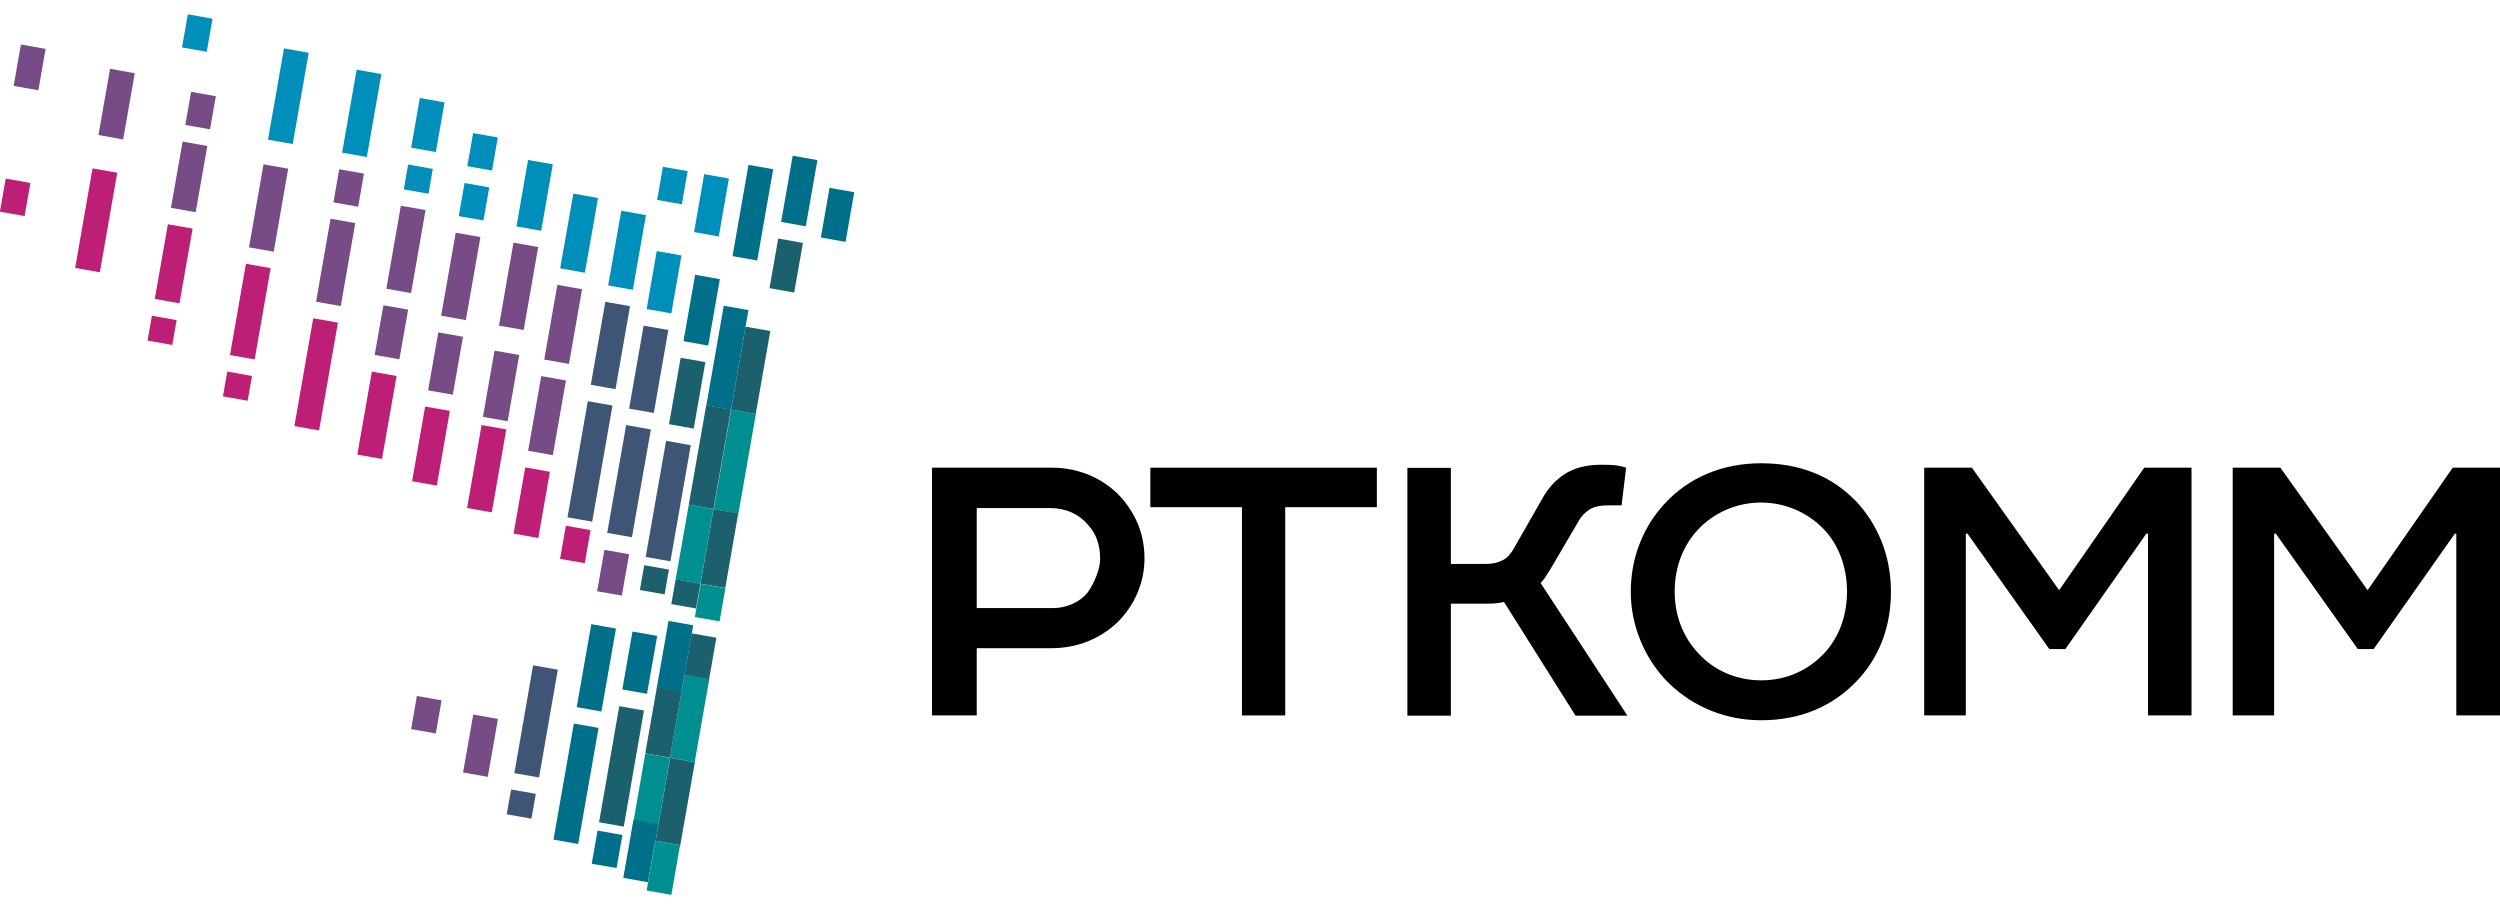 <svg width="88" height="32" viewBox="0 0 88 32" fill="none" xmlns="http://www.w3.org/2000/svg">
<g clip-path="url(#clip0_448_2896)">
<path d="M25.737 14.419L25.122 17.923L25.992 18.077L26.607 14.573L25.737 14.419Z" fill="#008F90"/>
<path d="M26.245 11.498L25.732 14.419L26.602 14.573L27.115 11.652L26.245 11.498Z" fill="#1B606C"/>
<path d="M25.116 17.919L24.658 20.549L25.529 20.702L25.986 18.071L25.116 17.919Z" fill="#1B606C"/>
<path d="M24.664 20.554L24.459 21.719L25.329 21.873L25.534 20.708L24.664 20.554Z" fill="#008F90"/>
<path d="M23.783 20.39L23.63 21.264L24.5 21.418L24.654 20.544L23.783 20.39Z" fill="#1B606C"/>
<path d="M24.245 17.766L23.783 20.395L24.654 20.55L25.115 17.92L24.245 17.766Z" fill="#008F90"/>
<path d="M25.476 10.762L24.863 14.267L25.733 14.42L26.346 10.916L25.476 10.762Z" fill="#00708A"/>
<path d="M24.469 9.672L24.058 12.01L24.928 12.165L25.339 9.826L24.469 9.672Z" fill="#00708A"/>
<path d="M23.117 8.838L22.761 10.878L23.631 11.031L23.988 8.992L23.117 8.838Z" fill="#008EBB"/>
<path d="M23.335 5.872L23.131 7.038L24.001 7.191L24.205 6.025L23.335 5.872Z" fill="#008EBB"/>
<path d="M24.787 6.131L24.431 8.17L25.301 8.324L25.657 6.284L24.787 6.131Z" fill="#008EBB"/>
<path d="M26.347 5.803L25.784 9.016L26.654 9.17L27.217 5.957L26.347 5.803Z" fill="#00708A"/>
<path d="M27.903 5.481L27.494 7.812L28.364 7.966L28.773 5.635L27.903 5.481Z" fill="#00708A"/>
<path d="M27.393 8.396L27.086 10.144L27.956 10.298L28.263 8.55L27.393 8.396Z" fill="#1B606C"/>
<path d="M29.2 6.612L28.894 8.36L29.764 8.514L30.07 6.766L29.2 6.612Z" fill="#00708A"/>
<path d="M22.655 11.463L22.144 14.384L23.014 14.537L23.525 11.616L22.655 11.463Z" fill="#3F5576"/>
<path d="M22.041 14.962L21.373 18.757L22.244 18.912L22.911 15.117L22.041 14.962Z" fill="#3F5576"/>
<path d="M20.69 14.122L19.976 18.209L20.846 18.363L21.56 14.275L20.69 14.122Z" fill="#3F5576"/>
<path d="M18.488 16.452L18.078 18.783L18.948 18.938L19.358 16.607L18.488 16.452Z" fill="#BD1F76"/>
<path d="M19.052 13.238L18.59 15.868L19.46 16.022L19.922 13.392L19.052 13.238Z" fill="#774B85"/>
<path d="M19.619 10.026L19.157 12.656L20.027 12.81L20.489 10.181L19.619 10.026Z" fill="#774B85"/>
<path d="M20.181 6.816L19.718 9.445L20.588 9.6L21.051 6.97L20.181 6.816Z" fill="#008EBB"/>
<path d="M18.588 5.631L18.18 7.969L19.05 8.123L19.459 5.784L18.588 5.631Z" fill="#008EBB"/>
<path d="M16.654 4.685L16.449 5.85L17.319 6.004L17.523 4.839L16.654 4.685Z" fill="#008EBB"/>
<path d="M16.352 6.442L16.148 7.607L17.017 7.762L17.222 6.596L16.352 6.442Z" fill="#008EBB"/>
<path d="M16.041 8.192L15.528 11.113L16.398 11.267L16.911 8.346L16.041 8.192Z" fill="#774B85"/>
<path d="M15.428 11.7L15.069 13.74L15.939 13.894L16.298 11.855L15.428 11.7Z" fill="#774B85"/>
<path d="M14.965 14.31L14.505 16.94L15.376 17.093L15.835 14.463L14.965 14.31Z" fill="#BD1F76"/>
<path d="M13.09 13.081L12.577 16.002L13.447 16.156L13.96 13.235L13.09 13.081Z" fill="#BD1F76"/>
<path d="M13.496 10.745L13.189 12.493L14.059 12.647L14.366 10.899L13.496 10.745Z" fill="#774B85"/>
<path d="M14.11 7.242L13.599 10.163L14.469 10.317L14.98 7.395L14.11 7.242Z" fill="#774B85"/>
<path d="M14.366 5.791L14.213 6.666L15.083 6.82L15.236 5.946L14.366 5.791Z" fill="#008EBB"/>
<path d="M14.778 3.45L14.472 5.199L15.342 5.353L15.648 3.604L14.778 3.45Z" fill="#008EBB"/>
<path d="M12.555 2.453L12.042 5.374L12.912 5.528L13.425 2.607L12.555 2.453Z" fill="#008EBB"/>
<path d="M11.941 5.958L11.737 7.124L12.607 7.278L12.811 6.112L11.941 5.958Z" fill="#774B85"/>
<path d="M9.997 1.703L9.433 4.916L10.303 5.07L10.867 1.857L9.997 1.703Z" fill="#008EBB"/>
<path d="M6.612 0.504L6.407 1.669L7.277 1.823L7.482 0.658L6.612 0.504Z" fill="#008EBB"/>
<path d="M9.275 5.785L8.765 8.706L9.635 8.86L10.145 5.938L9.275 5.785Z" fill="#774B85"/>
<path d="M8.657 9.285L8.095 12.498L8.965 12.652L9.527 9.439L8.657 9.285Z" fill="#BD1F76"/>
<path d="M8 13.079L7.847 13.953L8.717 14.107L8.87 13.233L8 13.079Z" fill="#BD1F76"/>
<path d="M6.727 3.233L6.523 4.398L7.393 4.552L7.597 3.386L6.727 3.233Z" fill="#774B85"/>
<path d="M6.428 4.984L6.018 7.315L6.888 7.47L7.298 5.139L6.428 4.984Z" fill="#774B85"/>
<path d="M5.91 7.893L5.448 10.523L6.318 10.677L6.78 8.047L5.91 7.893Z" fill="#BD1F76"/>
<path d="M5.347 11.114L5.193 11.988L6.063 12.143L6.217 11.269L5.347 11.114Z" fill="#BD1F76"/>
<path d="M3.874 2.422L3.465 4.753L4.335 4.908L4.744 2.577L3.874 2.422Z" fill="#774B85"/>
<path d="M0.736 1.567L0.48 3.023L1.35 3.178L1.606 1.721L0.736 1.567Z" fill="#774B85"/>
<path d="M0.201 6.286L-0.004 7.452L0.866 7.606L1.071 6.44L0.201 6.286Z" fill="#BD1F76"/>
<path d="M3.257 5.927L2.645 9.431L3.515 9.585L4.127 6.08L3.257 5.927Z" fill="#BD1F76"/>
<path d="M11.636 7.699L11.125 10.621L11.995 10.774L12.506 7.853L11.636 7.699Z" fill="#774B85"/>
<path d="M11.025 11.203L10.362 14.998L11.232 15.152L11.895 11.356L11.025 11.203Z" fill="#BD1F76"/>
<path d="M18.075 8.541L17.564 11.463L18.434 11.616L18.945 8.695L18.075 8.541Z" fill="#774B85"/>
<path d="M17.407 12.343L16.999 14.674L17.869 14.828L18.277 12.496L17.407 12.343Z" fill="#774B85"/>
<path d="M16.952 14.961L16.441 17.882L17.311 18.036L17.822 15.114L16.952 14.961Z" fill="#BD1F76"/>
<path d="M21.869 7.417L21.407 10.047L22.276 10.201L22.738 7.572L21.869 7.417Z" fill="#008EBB"/>
<path d="M21.307 10.624L20.796 13.545L21.666 13.699L22.177 10.778L21.307 10.624Z" fill="#3F5576"/>
<path d="M19.919 18.505L19.714 19.671L20.584 19.825L20.789 18.66L19.919 18.505Z" fill="#BD1F76"/>
<path d="M23.959 12.594L23.549 14.932L24.419 15.086L24.829 12.747L23.959 12.594Z" fill="#1B606C"/>
<path d="M23.446 15.517L22.728 19.604L23.598 19.758L24.316 15.671L23.446 15.517Z" fill="#3F5576"/>
<path d="M22.677 19.895L22.524 20.769L23.394 20.923L23.547 20.049L22.677 19.895Z" fill="#1B606C"/>
<path d="M21.275 19.355L21.019 20.812L21.889 20.966L22.145 19.51L21.275 19.355Z" fill="#774B85"/>
<path d="M20.813 21.971L20.3 24.892L21.17 25.046L21.683 22.125L20.813 21.971Z" fill="#00708A"/>
<path d="M20.2 25.468L19.482 29.554L20.352 29.709L21.07 25.622L20.2 25.468Z" fill="#00708A"/>
<path d="M17.99 27.79L17.837 28.664L18.708 28.817L18.86 27.943L17.99 27.79Z" fill="#3F5576"/>
<path d="M18.765 23.419L18.105 27.215L18.975 27.368L19.636 23.572L18.765 23.419Z" fill="#3F5576"/>
<path d="M16.658 25.152L16.3 27.191L17.17 27.346L17.528 25.306L16.658 25.152Z" fill="#774B85"/>
<path d="M14.674 24.499L14.471 25.665L15.341 25.818L15.544 24.652L14.674 24.499Z" fill="#774B85"/>
<path d="M22.263 22.23L21.905 24.269L22.775 24.423L23.133 22.384L22.263 22.23Z" fill="#00708A"/>
<path d="M21.798 24.857L21.086 28.944L21.957 29.097L22.668 25.01L21.798 24.857Z" fill="#1B606C"/>
<path d="M21.704 30.553L20.828 30.405L21.034 29.236L21.91 29.392L21.704 30.553Z" fill="#00708A"/>
<path d="M24.096 23.751L23.582 26.672L24.453 26.827L24.966 23.906L24.096 23.751Z" fill="#008F90"/>
<path d="M24.347 22.293L24.09 23.757L24.96 23.912L25.217 22.448L24.347 22.293Z" fill="#1B606C"/>
<path d="M23.59 26.676L23.076 29.597L23.946 29.751L24.46 26.83L23.59 26.676Z" fill="#1B606C"/>
<path d="M23.124 24.179L22.713 26.517L23.583 26.671L23.994 24.333L23.124 24.179Z" fill="#1B606C"/>
<path d="M23.532 21.856L23.121 24.194L23.991 24.348L24.402 22.01L23.532 21.856Z" fill="#00708A"/>
<path d="M22.715 26.522L22.207 29.444L23.077 29.597L23.586 26.675L22.715 26.522Z" fill="#008F90"/>
<path d="M22.297 28.861L21.939 30.901L22.809 31.055L23.167 29.016L22.297 28.861Z" fill="#00708A"/>
<path d="M23.068 29.597L22.761 31.345L23.631 31.5L23.938 29.751L23.068 29.597Z" fill="#008F90"/>
<path d="M24.86 14.261L24.244 17.764L25.114 17.918L25.73 14.415L24.86 14.261Z" fill="#1B606C"/>
<path d="M39.343 21.899C38.725 22.483 37.923 22.816 37.017 22.816H34.381V25.183H32.806V16.462H37.017C38.04 16.462 38.946 16.884 39.564 17.624C40.014 18.193 40.286 18.844 40.286 19.658C40.286 20.545 39.91 21.329 39.343 21.899ZM38.291 20.849C38.519 20.516 38.725 20.05 38.725 19.658C38.725 19.177 38.578 18.77 38.291 18.467C37.989 18.105 37.525 17.883 36.958 17.883H34.381V21.404H37.076C37.554 21.404 38.018 21.189 38.291 20.849Z" fill="black"/>
<path d="M40.492 16.462H48.465V17.853H45.24V25.183H43.717V17.853H40.492V16.462Z" fill="black"/>
<path d="M51.071 16.462V19.85H52.316C52.536 19.85 52.735 19.806 52.897 19.717C53.059 19.643 53.155 19.51 53.258 19.355L54.274 17.579C54.487 17.187 54.738 16.914 55.069 16.692C55.4 16.477 55.82 16.359 56.357 16.359C56.689 16.359 56.91 16.359 57.241 16.462L57.079 17.787H56.703C56.372 17.787 56.136 17.816 55.953 17.934C55.798 18.038 55.68 18.142 55.577 18.326L54.605 19.983C54.502 20.146 54.384 20.361 54.23 20.523L57.285 25.191H55.459L52.941 21.189C52.757 21.233 52.581 21.248 52.389 21.248H51.071V25.191H49.54V16.47H51.071V16.462Z" fill="black"/>
<path d="M65.273 17.579C66.098 18.437 66.561 19.554 66.561 20.826C66.561 22.098 66.127 23.186 65.332 23.999C64.507 24.857 63.381 25.353 61.989 25.353C60.598 25.353 59.413 24.769 58.603 23.903C57.867 23.104 57.403 21.995 57.403 20.834C57.403 19.613 57.852 18.518 58.618 17.705C59.427 16.832 60.598 16.307 61.989 16.307C63.381 16.307 64.463 16.773 65.273 17.586M59.773 22.986C60.311 23.585 61.106 23.948 61.989 23.948C62.873 23.948 63.639 23.6 64.206 23.001C64.713 22.461 65.015 21.706 65.015 20.819C65.015 19.931 64.699 19.147 64.191 18.622C63.624 18.038 62.843 17.69 61.989 17.69C61.135 17.69 60.34 18.038 59.773 18.637C59.266 19.177 58.949 19.931 58.949 20.819C58.949 21.706 59.266 22.446 59.773 22.986Z" fill="black"/>
<path d="M69.41 16.462L72.481 20.775L75.477 16.462H77.141V25.183H75.609V18.785H75.551L72.701 22.846H72.135L69.256 18.785H69.197V25.183H67.732V16.462H69.41Z" fill="black"/>
<path d="M86.336 16.462L83.34 20.775L80.27 16.462H78.591V25.183H80.049V18.785H80.108L82.994 22.846H83.553L86.41 18.785H86.462V25.183H88V16.462H86.336Z" fill="black"/>
</g>
<defs>
<clipPath id="clip0_448_2896">
<rect width="88" height="31" fill="white" transform="translate(0 0.5)"/>
</clipPath>
</defs>
</svg>
